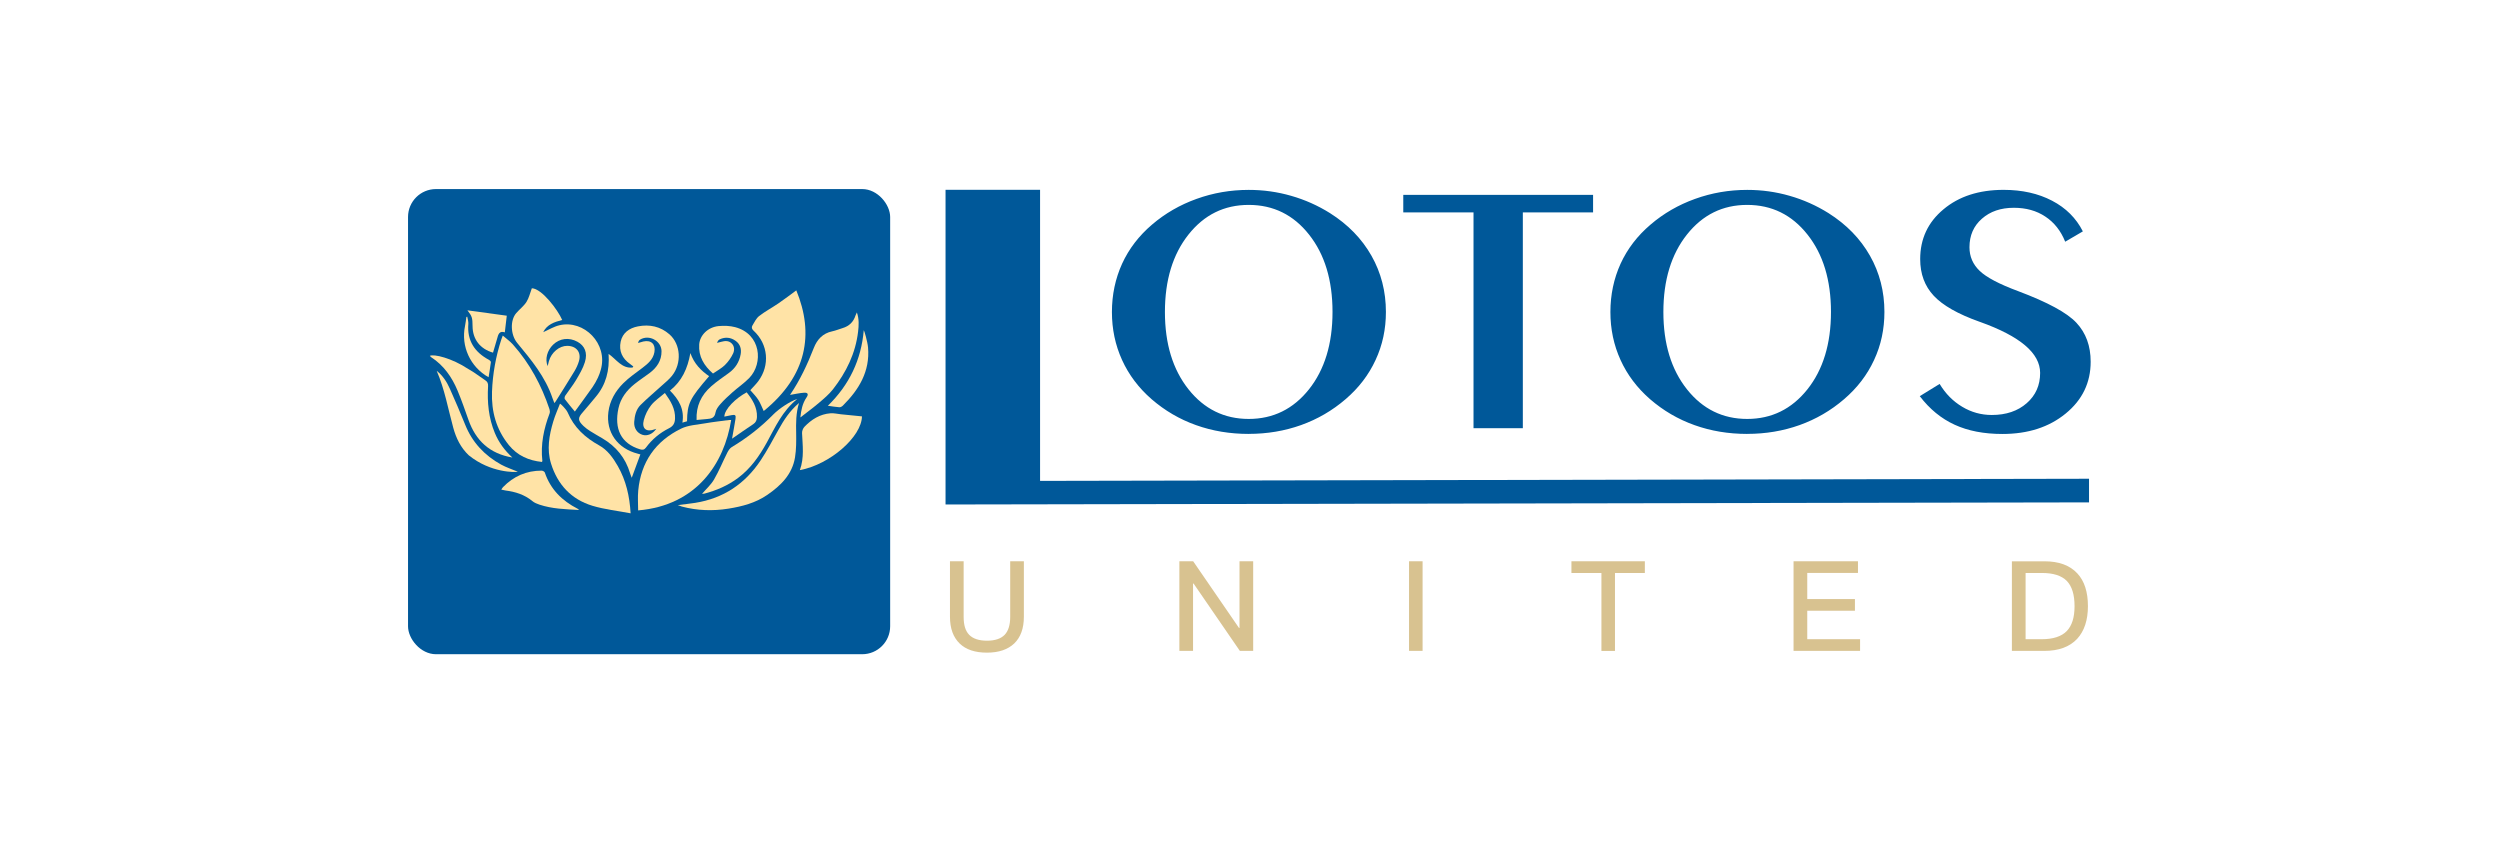 <?xml version="1.0" encoding="UTF-8"?> <svg xmlns="http://www.w3.org/2000/svg" id="_Слой_1" data-name="Слой_1" version="1.1" viewBox="0 0 841 283.33"><defs><style> .st0, .st1 { fill: #005899; } .st0, .st2, .st3 { fill-rule: evenodd; } .st2 { fill: #ffe3a6; } .st3 { fill: #d8c290; } </style></defs><rect class="st1" x="137.26" y="63.6" width="162.19" height="156.48" rx="9.4" ry="9.4"></rect><path class="st2" d="M223.67,132.2c1.99,2.78,3.55,5.37,3.41,8.64-.06,1.44-.54,2.47-1.98,3.2-3.09,1.55-5.74,3.72-7.8,6.53-.57.77-1.14.83-1.96.59-6.46-1.94-8.79-6.92-7.29-13.82.74-3.4,2.77-6.03,5.43-8.16,1.62-1.29,3.35-2.43,5.01-3.66,2.47-1.85,4.09-4.21,4.05-7.39-.04-3.49-4.23-5.72-7.21-3.88-.34.21-.57.58-.68,1.13.58-.17,1.16-.36,1.76-.5,2.65-.6,4.22.92,3.73,3.61-.44,2.42-2.17,3.84-3.98,5.23-2.2,1.69-4.55,3.26-6.5,5.22-2.64,2.64-4.52,5.85-5,9.66-.86,6.8,3.04,12.27,9.87,14.02.34.09.67.18.89.24-.99,2.68-1.94,5.28-2.9,7.87-.16-.44-.4-.98-.57-1.54-1.54-5.17-4.71-9.03-9.34-11.75-1.36-.8-2.73-1.57-4.06-2.41-.79-.51-1.58-1.06-2.25-1.71-1.99-1.93-1.97-2.7-.18-4.72,1.46-1.65,2.84-3.37,4.26-5.06,3.47-4.11,4.72-8.9,4.35-14.49,2.66,1.87,4.48,5,8.09,4.59.08-.12.15-.24.23-.36-.36-.28-.72-.58-1.09-.84-2.65-1.82-3.81-4.4-3.17-7.48.63-2.99,2.91-4.6,5.8-5.16,3.91-.77,7.54,0,10.6,2.66,3.82,3.33,4.23,9.79.86,13.97-1,1.25-2.29,2.27-3.49,3.36-2.35,2.15-4.81,4.19-7.07,6.44-1.52,1.51-1.99,3.61-2.14,5.7-.15,2.06.97,3.75,2.74,4.33,1.62.53,3.45-.22,4.69-2.01-.26.09-.41.13-.57.19-2.76,1.02-4.38-.23-3.64-3.1.46-1.77,1.33-3.57,2.46-5,1.23-1.56,2.98-2.7,4.63-4.14Z"></path><path class="st2" d="M186.48,135.57c-.24-.63-.44-1.11-.61-1.6-2.41-7.21-7.18-12.92-11.91-18.64-2.17-2.63-2.45-7.52-.3-10,1.11-1.29,2.54-2.35,3.44-3.76.86-1.36,1.22-3.05,1.81-4.6,3.32.09,8.74,7.22,10.21,10.67-2.63.67-5.13,1.53-6.39,4.11,1.81-.79,3.54-1.88,5.44-2.33,8.33-1.98,16.45,6.27,13.93,14.99-.26.9-.56,1.81-.97,2.65-.53,1.09-1.11,2.17-1.8,3.16-1.93,2.75-3.93,5.45-5.95,8.23-1.19-1.46-2.33-2.78-3.37-4.17-.17-.23-.07-.86.13-1.16,1.17-1.76,2.53-3.4,3.6-5.21,1.16-1.95,2.36-3.96,3.02-6.1.98-3.17-.08-5.51-2.5-6.84-2.84-1.56-5.97-1.18-8.21.99-1.98,1.93-2.79,4.83-1.82,7.21.17-.7.28-1.19.42-1.68.83-2.95,3.53-5.18,6.2-5.15,3.07.04,4.76,2.19,3.91,5.13-.34,1.19-.89,2.36-1.53,3.43-2.07,3.43-4.22,6.8-6.34,10.19-.08.14-.2.25-.4.5Z"></path><path class="st2" d="M245.97,141.27c-2.33,14.63-11.6,28.75-31.3,30.43,0-2.23-.18-4.47.03-6.67.91-9.61,5.81-16.62,14.41-20.83,2.37-1.16,5.27-1.31,7.95-1.77,2.75-.48,5.52-.78,8.28-1.15.17-.02.34,0,.63,0Z"></path><path class="st2" d="M212.14,172.68c-4.4-.84-8.73-1.3-12.82-2.53-7.13-2.14-11.75-7.13-13.95-14.2-1.48-4.76-.64-9.54.76-14.2.61-2.03,1.49-3.99,2.25-5.97.17-.02,2.11,1.87,2.59,2.98,2.14,5.05,5.87,8.46,10.59,11.07,2.81,1.55,4.68,4.18,6.26,6.94,2.78,4.86,3.98,10.15,4.32,15.91Z"></path><path class="st2" d="M169.12,112.88c1.23,1.07,2.46,1.92,3.42,3,5.67,6.37,9.62,13.73,12.31,21.79.14.43.18,1,.03,1.41-1.95,5.15-3.06,10.42-2.43,15.97,0,.08-.05.16-.12.35-4.44-.46-8.27-2.11-11.15-5.67-4.25-5.25-5.92-11.3-5.67-17.97.23-6.01,1.28-11.87,3.14-17.59.11-.34.25-.66.48-1.29Z"></path><path class="st2" d="M267.88,97.69c6.04,14.63,3.59,28.74-10.97,40.58-.6-1.27-1.08-2.62-1.84-3.8-.74-1.16-1.76-2.14-2.67-3.22.85-.95,1.85-1.91,2.67-3,4-5.37,3.36-12.46-1.53-16.97-.61-.56-.81-1.13-.45-1.74.68-1.14,1.3-2.46,2.3-3.24,2.05-1.58,4.37-2.81,6.52-4.28,2.02-1.38,3.96-2.87,5.96-4.34Z"></path><path class="st2" d="M268.8,135.53c-1.08,3.55-1.03,6.81-.97,10.1.04,2.73.05,5.51-.38,8.2-.93,5.75-4.77,9.51-9.33,12.65-3.94,2.71-8.45,3.89-13.09,4.63-5.25.84-10.49.67-15.65-.7-.37-.1-.72-.26-1.37-.5,2.17-.27,4.02-.46,5.86-.75,9.48-1.5,16.79-6.41,22.04-14.33,2.18-3.29,4.04-6.8,5.96-10.25,1.8-3.24,3.76-6.33,6.95-9.05Z"></path><path class="st2" d="M234.33,141.27c-.21-4.69,1.58-8.35,4.86-11.26,1.88-1.67,3.99-3.08,6.02-4.56,2.14-1.56,3.48-3.64,3.94-6.22.33-1.79-.11-3.44-1.67-4.56-1.66-1.19-3.49-1.39-5.36-.52-.4.19-.7.59-.9,1.19.49-.12.98-.24,1.47-.37,1.22-.33,2.42-.43,3.42.53,1.02.98,1,2.35.51,3.4-.67,1.42-1.63,2.79-2.75,3.89-1.13,1.12-2.61,1.89-4.02,2.87-3-2.63-4.91-5.69-4.64-9.77.21-3.13,2.95-5.84,6.51-6.19,1.85-.18,3.83-.11,5.6.36,8.7,2.31,9.52,12.13,4.75,17.08-1.71,1.77-3.79,3.17-5.64,4.81-1.41,1.25-2.81,2.54-4.06,3.95-.73.82-1.5,1.85-1.67,2.87-.29,1.84-1.43,2.09-2.87,2.19-1.12.08-2.23.2-3.51.32Z"></path><path class="st2" d="M269.25,140.41c.24-2.38.68-4.7,2.08-6.73.71-1.03.45-1.65-.81-1.57-1.58.1-3.13.47-4.71.73.01.09-.04-.02,0-.07,3.32-4.9,5.81-10.21,7.95-15.71,1.11-2.85,3.03-4.95,6.22-5.61,1.18-.25,2.31-.73,3.47-1.08,2.19-.66,3.65-2.05,4.34-4.24.09-.27.23-.53.46-1.03.8,2.3.65,4.41.41,6.47-.86,7.3-3.98,13.67-8.45,19.39-1.34,1.71-3.06,3.15-4.73,4.57-1.97,1.68-4.08,3.21-6.22,4.89Z"></path><path class="st2" d="M172.37,153.91c-7.66-1.29-12.32-5.7-14.78-12.67-1.17-3.3-2.31-6.61-3.66-9.83-1.91-4.56-4.66-8.51-8.9-11.26-.14-.09-.23-.25-.42-.45,1.36-.67,7.39.76,12.91,4.43,2.01,1.08,3.81,2.55,5.73,3.8.76.5.99,1.05.94,2-.32,5.39.18,10.69,2.28,15.74,1.3,3.12,3.23,5.8,5.9,8.24Z"></path><path class="st2" d="M269.07,158.15c1.53-4.2.92-8.34.74-12.46-.03-.7.31-1.6.8-2.11,2.39-2.49,5.23-4.28,8.77-4.55,1.14-.09,2.31.21,3.47.33,2.37.24,4.73.48,7.11.71-.1,6.85-10.72,16.18-20.87,18.08Z"></path><path class="st2" d="M236.16,166.13c1.38-1.61,3.01-3.05,4.05-4.84,1.68-2.89,2.95-6.03,4.46-9.03.36-.7.86-1.48,1.51-1.87,5.13-3.07,9.79-6.71,13.98-10.98,1.94-1.97,5.75-4.49,8.04-5.19-5.01,4.02-7.4,9.46-10.22,14.6-2.51,4.57-5.45,8.79-9.7,11.96-3.4,2.54-7.21,4.19-11.29,5.27-.28.07-.58.05-.83.07Z"></path><path class="st2" d="M194.81,171.56c-4.71-.25-9.11-.39-13.34-1.8-.84-.28-1.72-.64-2.39-1.2-2.64-2.18-5.72-3.13-9.03-3.56-.44-.06-.87-.18-1.41-.29.22-.32.35-.6.56-.82,3.56-3.67,7.88-5.57,13-5.57.37,0,.97.33,1.08.64,1.91,5.67,5.82,9.51,11.03,12.18.08.04.14.11.51.41Z"></path><path class="st2" d="M146.92,124.76c2.06,1.61,3.41,3.73,4.43,6.05,1.77,3.98,3.5,7.98,5.12,12.02,2.39,5.99,6.53,10.38,12.11,13.46,1.71.94,3.61,1.55,5.62,2.4-.68.23-9.12.46-16.51-5.53-2.7-2.56-4.25-5.74-5.22-9.28-1.75-6.39-2.89-12.96-5.56-19.12Z"></path><path class="st2" d="M157.22,104.39c4.6.63,8.97,1.22,13.26,1.81-.2,1.72-.42,3.57-.66,5.6-1.92-.64-2.23.81-2.61,2.2-.43,1.55-.9,3.09-1.36,4.63-4.34-1.25-6.85-4.49-6.88-8.91-.02-2.85-.16-3.29-1.74-5.34Z"></path><path class="st2" d="M238.55,126.54c-6.57,7.62-7.33,9.16-7.43,15.18-.43.13-.91.27-1.56.45.75-4.49-1.2-7.79-4.19-10.77,3.97-3.14,5.95-7.38,6.87-12.63,1.28,3.6,3.53,5.87,6.31,7.78Z"></path><path class="st2" d="M278.49,136.5c7.22-7.03,11.24-15.48,12.08-25.42.14-.02,1.27,3.85,1.44,5.82.69,8.03-3.06,14.19-8.5,19.58-.29.28-.78.55-1.15.52-1.23-.08-2.46-.31-3.87-.5Z"></path><path class="st2" d="M246.26,147.57c.43-2.42.83-4.53,1.16-6.65.2-1.28-.1-1.52-1.39-1.25-.78.16-1.56.32-2.36.48.04-2.51,3.81-6.18,7.51-8.17,1.94,2.44,3.58,5,3.46,8.33-.04.99-.34,1.78-1.24,2.37-2.36,1.55-4.66,3.19-7.14,4.89Z"></path><path class="st2" d="M157.18,106.53c.13.81.43,1.63.37,2.42-.46,5.68,2.13,9.55,7,12.14.26.14.61.52.58.75-.21,1.68-.5,3.34-.77,5.06-6.17-3.44-9.35-10.43-7.93-17.22.21-1.01.31-2.04.46-3.06.1-.03.19-.06.29-.09Z"></path><polygon class="st0" points="349.88 63.86 318.08 63.86 318.08 169.71 702.75 169 702.75 161.05 349.88 161.77 349.88 63.86"></polygon><path class="st0" d="M448.26,104.95c0-10.72-2.63-19.39-7.9-26.04-5.25-6.65-12.02-9.98-20.29-9.98s-14.99,3.33-20.27,9.98c-5.27,6.65-7.92,15.32-7.92,26.04s2.65,19.35,7.92,26c5.27,6.65,12.05,9.98,20.27,9.98s14.99-3.33,20.27-9.96c5.27-6.63,7.92-15.31,7.92-26.02h0ZM420.07,145.97c-6.29,0-12.21-.98-17.74-2.96-5.55-1.98-10.5-4.89-14.92-8.71-4.35-3.79-7.67-8.19-9.95-13.2-2.28-5.01-3.41-10.38-3.41-16.15s1.15-11.24,3.43-16.25c2.3-5.01,5.67-9.4,10.06-13.14,4.4-3.77,9.4-6.65,14.97-8.65,5.6-2.02,11.42-3.03,17.55-3.03,4.91,0,9.67.66,14.3,2,4.63,1.32,8.98,3.27,13.04,5.81,6.06,3.83,10.71,8.61,13.96,14.34,3.25,5.73,4.86,12.04,4.86,18.91,0,5.79-1.15,11.18-3.48,16.17-2.3,4.99-5.67,9.4-10.09,13.18-4.45,3.83-9.44,6.73-14.97,8.71-5.55,1.98-11.4,2.96-17.62,2.96h0ZM495.69,144.05v-72.6h-23.63v-5.89h63.85v5.89h-23.63v72.6h-16.58ZM615.94,104.95c0-10.72-2.63-19.39-7.9-26.04-5.25-6.65-12.02-9.98-20.29-9.98s-14.99,3.33-20.27,9.98c-5.27,6.65-7.92,15.32-7.92,26.04s2.65,19.35,7.92,26c5.27,6.65,12.05,9.98,20.27,9.98s14.99-3.33,20.27-9.96c5.27-6.63,7.92-15.31,7.92-26.02h0ZM587.75,145.97c-6.29,0-12.21-.98-17.73-2.96-5.55-1.98-10.5-4.89-14.92-8.71-4.35-3.79-7.67-8.19-9.95-13.2-2.28-5.01-3.41-10.38-3.41-16.15s1.15-11.24,3.43-16.25c2.3-5.01,5.67-9.4,10.07-13.14,4.4-3.77,9.4-6.65,14.97-8.65,5.6-2.02,11.42-3.03,17.55-3.03,4.91,0,9.67.66,14.3,2,4.63,1.32,8.98,3.27,13.04,5.81,6.06,3.83,10.71,8.61,13.96,14.34,3.25,5.73,4.86,12.04,4.86,18.91,0,5.79-1.15,11.18-3.48,16.17-2.3,4.99-5.67,9.4-10.09,13.18-4.45,3.83-9.44,6.73-14.97,8.71-5.55,1.98-11.4,2.96-17.62,2.96h0ZM652.49,129.15c1.98,3.29,4.51,5.85,7.6,7.69,3.06,1.84,6.38,2.76,9.95,2.76,4.81,0,8.73-1.32,11.75-3.97,3.02-2.64,4.51-6.03,4.51-10.18,0-6.63-6.73-12.34-20.2-17.15l-.18-.06c-7.26-2.58-12.39-5.51-15.41-8.75-3.04-3.25-4.56-7.35-4.56-12.32,0-6.81,2.6-12.4,7.83-16.75,5.21-4.37,11.95-6.55,20.25-6.55,6.2,0,11.63,1.22,16.28,3.65,4.65,2.42,8.11,5.87,10.36,10.32l-5.94,3.47c-1.47-3.67-3.71-6.49-6.68-8.45-2.97-1.98-6.49-2.96-10.6-2.96-4.38,0-7.95,1.22-10.73,3.67-2.79,2.44-4.19,5.63-4.19,9.6,0,3.13,1.15,5.77,3.45,7.97,2.28,2.18,6.59,4.45,12.9,6.79,9.93,3.73,16.49,7.27,19.65,10.68,3.18,3.41,4.77,7.77,4.77,13.08,0,7.05-2.81,12.86-8.41,17.43-5.6,4.59-12.69,6.87-21.28,6.87-6.22,0-11.56-1.04-16.05-3.1-4.51-2.06-8.43-5.27-11.75-9.62l6.68-4.11Z"></path><path class="st3" d="M319.57,188.82v18.66c0,3.93,1.1,6.92,3.29,9.03,2.11,2.03,5.15,3.04,9.16,3.04s7.01-1.06,9.16-3.08c2.15-2.07,3.25-5.07,3.25-8.99v-18.66h-4.6v18.74c0,2.7-.63,4.69-1.86,5.99-1.27,1.31-3.25,1.98-5.95,1.98s-4.73-.68-5.99-1.98c-1.27-1.31-1.86-3.29-1.86-5.99v-18.74h-4.6ZM396.74,188.82v30.14h4.6v-22.67h.17l15.58,22.67h4.48v-30.14h-4.6v22.42h-.17l-15.41-22.42h-4.64ZM474,188.82v30.14h4.56v-30.14h-4.56ZM528.63,188.82v3.93h10.09v26.22h4.56v-26.22h10.05v-3.93h-24.7ZM603.35,188.82v30.14h22.38v-3.93h-17.77v-9.58h16.04v-3.93h-16.04v-8.78h17.06v-3.93h-21.66ZM676.8,188.82v30.14h10.89c4.86,0,8.53-1.35,11.06-4.05,2.41-2.62,3.63-6.29,3.63-11.02s-1.18-8.44-3.55-10.98c-2.53-2.74-6.21-4.09-11.06-4.09h-10.98ZM681.41,192.75h5.53c3.8,0,6.59.89,8.36,2.7,1.69,1.77,2.58,4.56,2.58,8.44s-.89,6.59-2.62,8.4c-1.77,1.82-4.6,2.74-8.4,2.74h-5.45v-22.29Z"></path></svg> 